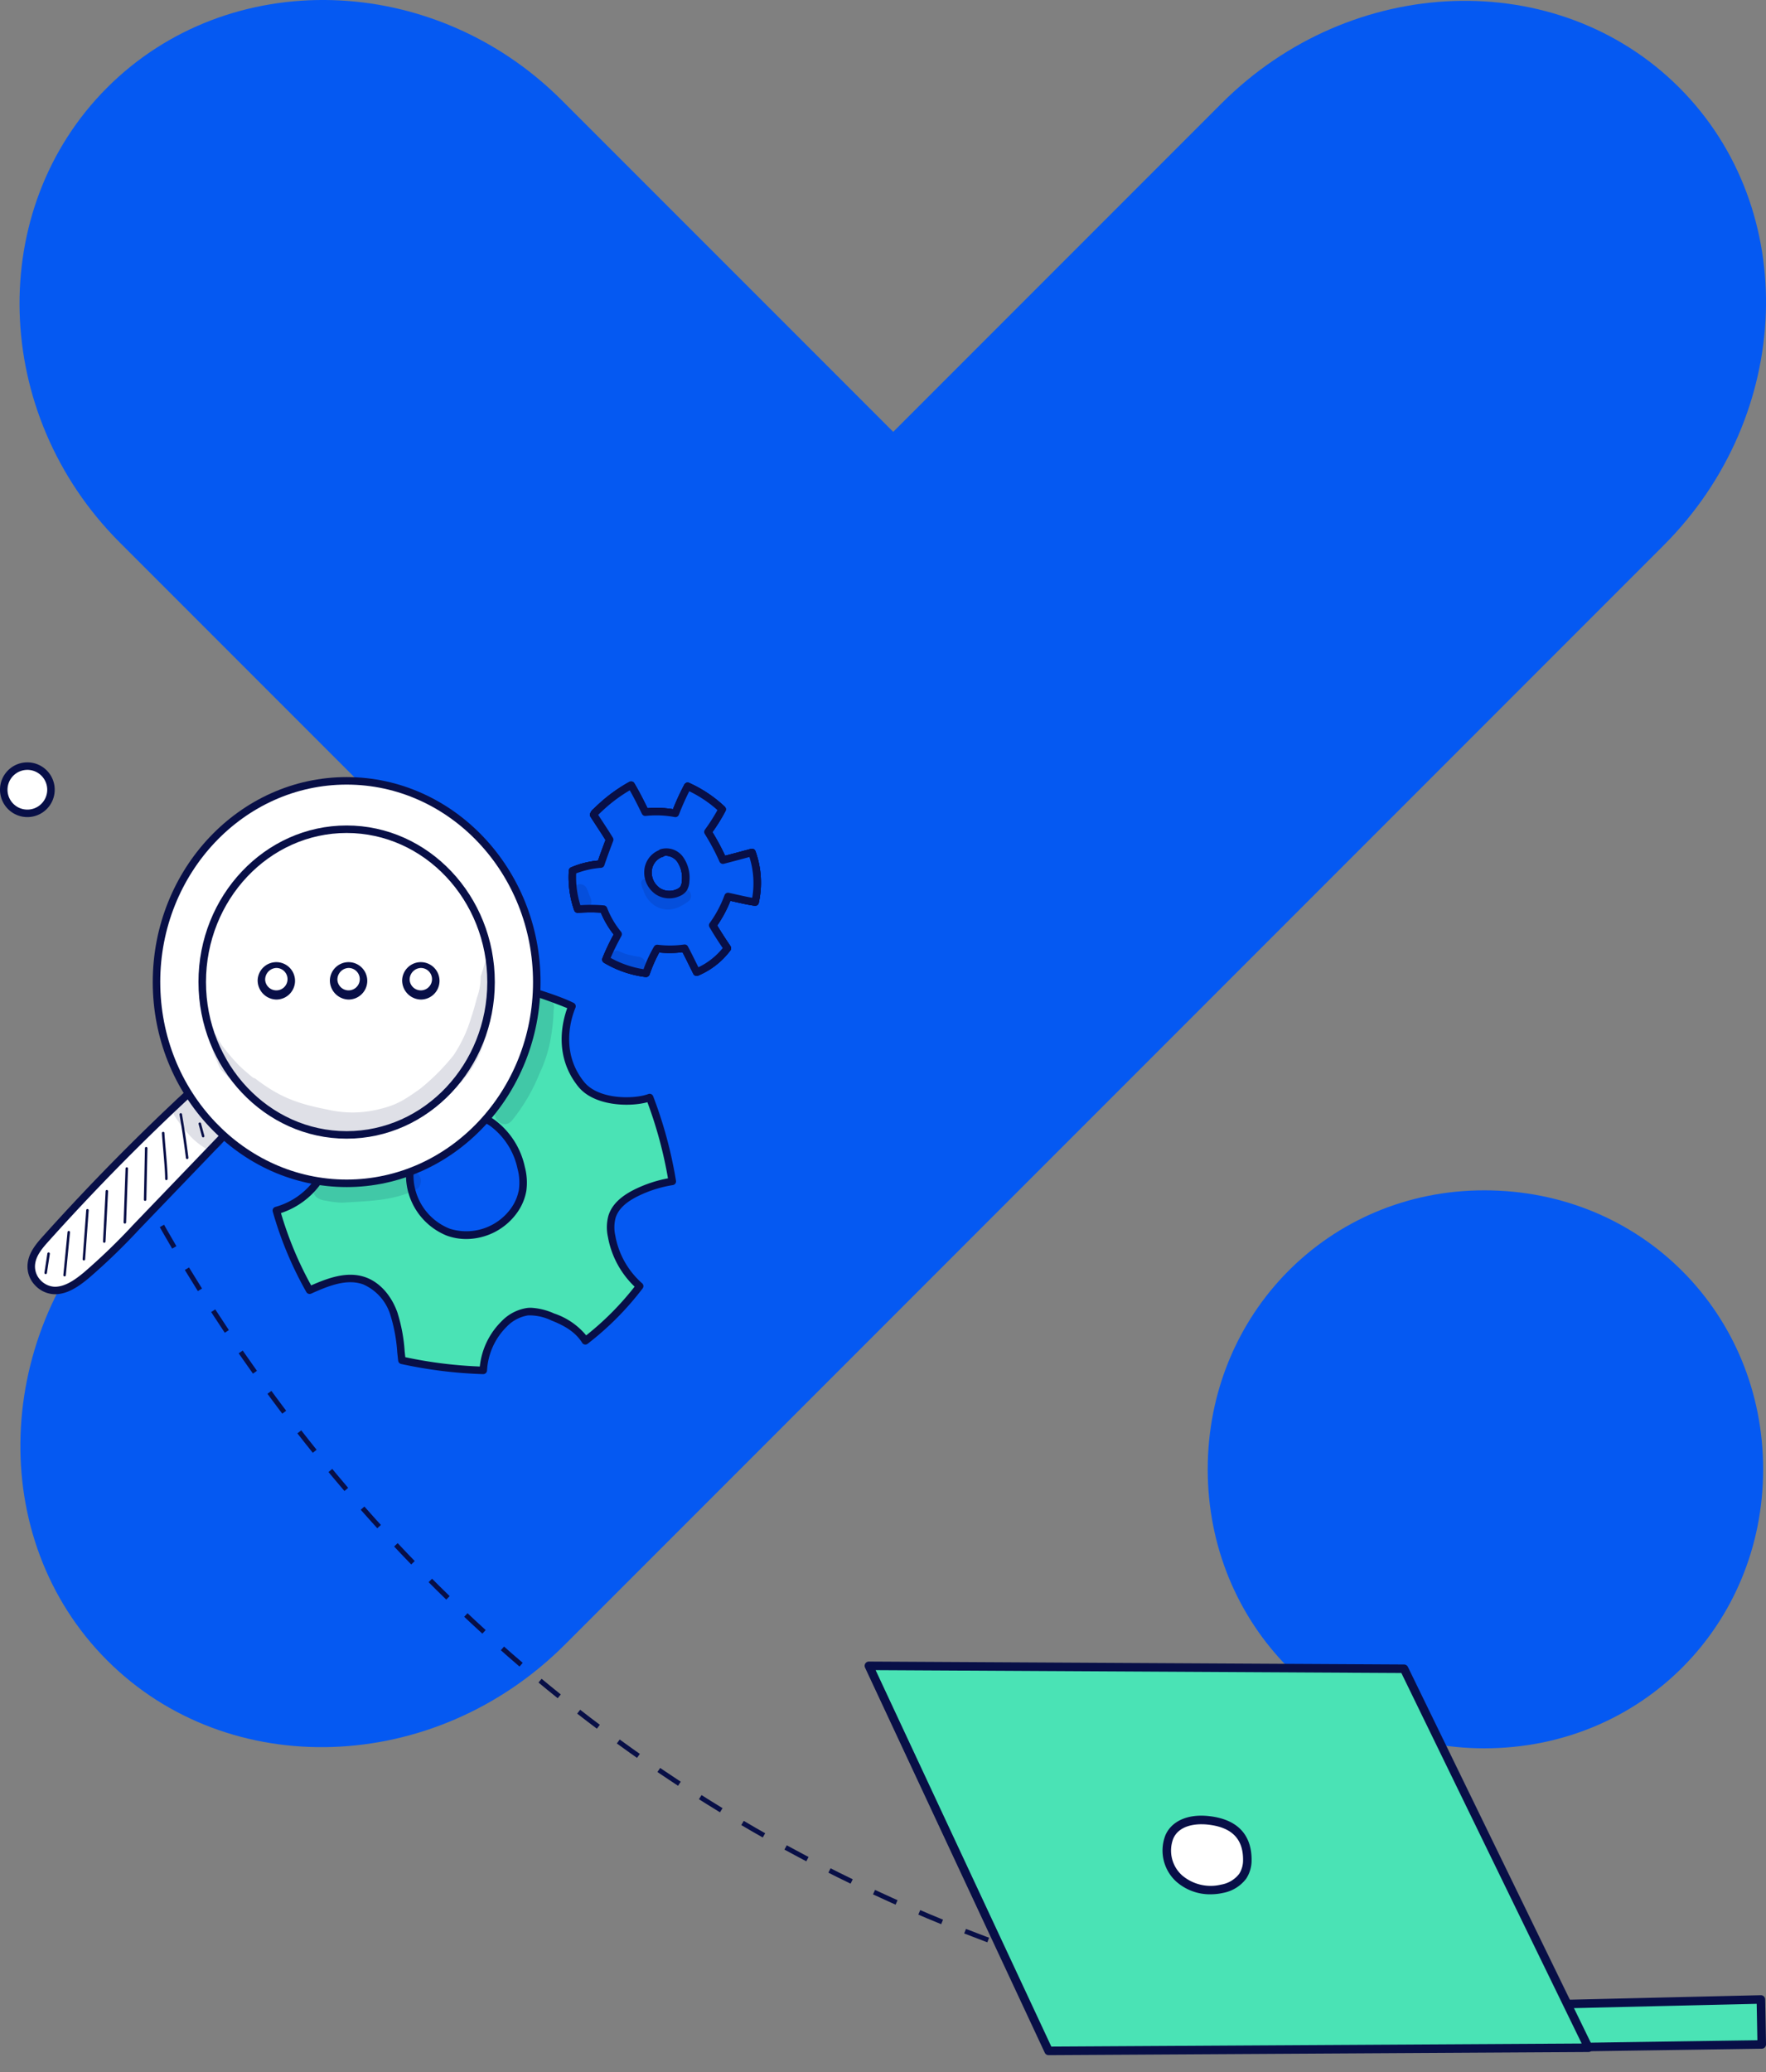 <svg xmlns="http://www.w3.org/2000/svg" xmlns:xlink="http://www.w3.org/1999/xlink" width="361.518" height="424" viewBox="0 0 361.518 424">
    <rect x="0" y="0" width="361.518" height="424" fill="#808080" stroke="none"/>
    <defs>
        <clipPath id="clip-path">
            <rect id="Rectangle_2068" data-name="Rectangle 2068" width="357.518" height="357.756" fill="none"/>
        </clipPath>
        <clipPath id="clip-path-2">
            <rect id="Rectangle_2086" data-name="Rectangle 2086" width="186" height="182" transform="translate(326 1202)" fill="#fff" stroke="#707070" stroke-width="1"/>
        </clipPath>
        <clipPath id="clip-path-3">
            <rect id="Rectangle_2085" data-name="Rectangle 2085" width="370.4" height="217.165" fill="none"/>
        </clipPath>
        <clipPath id="clip-path-4">
            <rect id="Rectangle_2069" data-name="Rectangle 2069" width="184.518" height="80.541" fill="none"/>
        </clipPath>
        <clipPath id="clip-path-5">
            <rect id="Rectangle_2084" data-name="Rectangle 2084" width="155.799" height="125.187" fill="none"/>
        </clipPath>
        <clipPath id="clip-path-6">
            <rect id="Rectangle_2083" data-name="Rectangle 2083" width="155.799" height="125.186" fill="none"/>
        </clipPath>
        <clipPath id="clip-path-7">
            <rect id="Rectangle_2070" data-name="Rectangle 2070" width="58.518" height="35.833" fill="none"/>
        </clipPath>
        <clipPath id="clip-path-8">
            <rect id="Rectangle_2071" data-name="Rectangle 2071" width="10.674" height="11.074" fill="none"/>
        </clipPath>
        <clipPath id="clip-path-9">
            <rect id="Rectangle_2072" data-name="Rectangle 2072" width="10.213" height="6.258" fill="none"/>
        </clipPath>
        <clipPath id="clip-path-10">
            <rect id="Rectangle_2073" data-name="Rectangle 2073" width="7.335" height="4.374" fill="none"/>
        </clipPath>
        <clipPath id="clip-path-11">
            <rect id="Rectangle_2074" data-name="Rectangle 2074" width="3.886" height="5.363" fill="none"/>
        </clipPath>
        <clipPath id="clip-path-18">
            <rect id="Rectangle_2081" data-name="Rectangle 2081" width="12.117" height="26.22" fill="none"/>
        </clipPath>
        <clipPath id="clip-path-19">
            <rect id="Rectangle_2082" data-name="Rectangle 2082" width="22.049" height="6.425" fill="none"/>
        </clipPath>
    </defs>
    <g id="Group_7607" data-name="Group 7607" transform="translate(-302 -960)">
        <g id="Group_7330" data-name="Group 7330" transform="translate(306 960)">
            <g id="Group_7329" data-name="Group 7329" transform="translate(0 0)" clip-path="url(#clip-path)">
                <path id="Path_20376" data-name="Path 20376" d="M34.71,91.849c0-31.786,24.821-57.09,56.6-57.09,32.27,0,57.1,25.3,57.1,57.09,0,31.758-24.828,57.091-57.1,57.091-31.779,0-56.6-25.332-56.6-57.091" transform="translate(208.522 208.816)" fill="#0559f2"/>
                <path id="Path_20377" data-name="Path 20377" d="M17.785,339.614c24.877,24.877,67.034,23.433,93.677-3.2L336.411,111.456c26.643-26.643,28.086-68.793,3.2-93.677s-67.027-23.433-93.67,3.209L20.987,245.938c-26.643,26.643-28.086,68.793-3.2,93.677" transform="translate(0.147 0.146)" fill="#0559f2"/>
                <path id="Path_20378" data-name="Path 20378" d="M221.728,221.725c-24.884,24.884-66.754,23.735-93.046-2.558L20.492,110.978C-5.793,84.685-6.949,42.815,17.934,17.931S84.688-5.8,110.981,20.5L219.17,128.679c26.285,26.292,27.442,68.162,2.558,93.046" transform="translate(-0.002 0.001)" fill="#0559f2"/>
            </g>
        </g>
        <g id="Mask_Group_3" data-name="Mask Group 3" clip-path="url(#clip-path-2)">
            <g id="Group_7377" data-name="Group 7377" transform="translate(312.799 1163.376)">
                <g id="Group_7376" data-name="Group 7376" clip-path="url(#clip-path-3)">
                    <path id="Path_20430" data-name="Path 20430" d="M.478.147s.387,1.26,1.216,3.587" transform="translate(0.248 0.076)" fill="none" stroke="#080f47" stroke-miterlimit="10" stroke-width="1"/>
                    <path id="Path_20431" data-name="Path 20431" d="M3.077,7.247C21.518,53.318,109.192,230.487,361.1,211.189" transform="translate(1.594 3.754)" fill="none" stroke="#080f47" stroke-miterlimit="10" stroke-width="1" stroke-dasharray="5.071 5.071"/>
                    <path id="Path_20432" data-name="Path 20432" d="M241.464,141.5q1.883-.159,3.78-.331" transform="translate(125.086 73.131)" fill="none" stroke="#080f47" stroke-miterlimit="10" stroke-width="1"/>
                </g>
            </g>
        </g>
        <g id="Group_7332" data-name="Group 7332" transform="translate(479 1300)">
            <g id="Group_7331" data-name="Group 7331" transform="translate(0 0.001)" clip-path="url(#clip-path-4)">
                <path id="Path_20379" data-name="Path 20379" d="M113.472,64.624l41.341-.611-.177-9.2L110.27,55.857Z" transform="translate(28.833 14.332)" fill="#4ae3b5"/>
                <path id="Path_20380" data-name="Path 20380" d="M113.653,65.679a.873.873,0,0,1-.821-.574l-3.2-8.767a.874.874,0,0,1,.8-1.173L154.8,54.121a.874.874,0,0,1,.893.858l.177,9.2a.872.872,0,0,1-.86.891l-41.341.611Zm-1.963-8.8,2.571,7.04,39.842-.589-.143-7.444Z" transform="translate(28.651 14.15)" fill="#080f47"/>
                <path id="Path_20381" data-name="Path 20381" d="M.693.693l109.549.6L148,78.845l-110.518.642Z" transform="translate(0.181 0.181)" fill="#4ae3b5"/>
                <path id="Path_20382" data-name="Path 20382" d="M37.664,80.541a.874.874,0,0,1-.792-.5L.082,1.244A.873.873,0,0,1,.873,0H.878L110.427.6a.871.871,0,0,1,.781.491l37.76,77.553a.874.874,0,0,1-.781,1.255l-110.518.642ZM2.249,1.755,38.219,78.79l108.569-.631L109.874,2.345Z" transform="translate(0 -0.001)" fill="#080f47"/>
                <path id="Path_20383" data-name="Path 20383" d="M57.35,25.755c-3.11-.305-6.508.526-7.774,3.383a7.716,7.716,0,0,0,2.012,8.541,9.926,9.926,0,0,0,8.768,2.1,6.806,6.806,0,0,0,4.226-2.566,6.011,6.011,0,0,0,.945-3.33c.025-3.846-1.728-7.5-8.177-8.128" transform="translate(12.816 6.718)" fill="#fff"/>
                <path id="Path_20384" data-name="Path 20384" d="M58.2,41.092a10.446,10.446,0,0,1-7.026-2.585,8.6,8.6,0,0,1-2.223-9.543c1.264-2.848,4.5-4.3,8.659-3.9,7.455.73,8.991,5.3,8.965,9a6.839,6.839,0,0,1-1.095,3.815,7.679,7.679,0,0,1-4.757,2.928,11.447,11.447,0,0,1-2.523.28M56.353,26.754c-1.776,0-4.686.41-5.8,2.919a6.81,6.81,0,0,0,1.8,7.542,9.025,9.025,0,0,0,7.988,1.892,5.939,5.939,0,0,0,3.695-2.2,5.178,5.178,0,0,0,.795-2.846c.029-4.39-2.388-6.761-7.388-7.252-.257-.025-.637-.052-1.091-.052" transform="translate(12.636 6.536)" fill="#080f47"/>
            </g>
        </g>
        <g id="Group_7375" data-name="Group 7375" transform="translate(302 1116)">
            <g id="Group_7374" data-name="Group 7374" clip-path="url(#clip-path-5)">
                <g id="Group_7373" data-name="Group 7373" transform="translate(0 0.001)">
                    <g id="Group_7372" data-name="Group 7372" clip-path="url(#clip-path-6)">
                        <path id="Path_20385" data-name="Path 20385" d="M.5,5.335a4.834,4.834,0,1,1,4.834,4.834A4.833,4.833,0,0,1,.5,5.335" transform="translate(0.268 0.267)" fill="#fff"/>
                        <path id="Path_20386" data-name="Path 20386" d="M0,5.6a5.6,5.6,0,1,1,5.6,5.6A5.609,5.609,0,0,1,0,5.6m1.538,0A4.064,4.064,0,1,0,5.6,1.538,4.068,4.068,0,0,0,1.538,5.6" transform="translate(0 -0.001)" fill="#080f47"/>
                        <path id="Path_20387" data-name="Path 20387" d="M36.842,76.315a73.489,73.489,0,0,0,6.808,16.3c3.564-1.6,7.545-3.232,11.218-1.918,2.868,1.027,4.956,3.736,6.025,6.693s1.256,6.174,1.651,9.567a91.286,91.286,0,0,0,16.662,2.064,14.473,14.473,0,0,1,4.256-9.477,8.4,8.4,0,0,1,4.847-2.537,11.02,11.02,0,0,1,5.1,1.079c2.463.986,5.058,2.282,6.693,4.889a60.123,60.123,0,0,0,11.115-11.19,17.625,17.625,0,0,1-5.746-10.226,8.55,8.55,0,0,1,.08-3.958c.7-2.288,2.771-3.809,4.847-4.853a25.87,25.87,0,0,1,7.5-2.4A86.935,86.935,0,0,0,113.264,53.2c-3.068,1.141-10.766,1.313-14.021-2.73-4.608-5.719-3.379-12.334-1.875-15.953-3.625-1.812-10.426-3.66-17.132-5.764.445,1.671-2.744,7.318-7.046,9.615-9.811,5.237-16.371-.929-18.479-3.611A120.1,120.1,0,0,0,42.37,50a15.149,15.149,0,0,1,5.468,14.821,15.5,15.5,0,0,1-11,11.5M64.154,68.75A13.477,13.477,0,0,1,70.79,57.54a10.081,10.081,0,0,1,10.3.861,15.376,15.376,0,0,1,5.876,9.176,11.878,11.878,0,0,1,.293,4.589,10.064,10.064,0,0,1-1.783,4.187,11.957,11.957,0,0,1-13.386,4.413,12.5,12.5,0,0,1-7.94-12.016" transform="translate(19.726 15.393)" fill="#4ae3b5"/>
                        <path id="Path_20388" data-name="Path 20388" d="M79.454,110.06a91.535,91.535,0,0,1-16.8-2.08.765.765,0,0,1-.6-.663c-.069-.587-.132-1.17-.193-1.746a32.728,32.728,0,0,0-1.416-7.648,10.038,10.038,0,0,0-5.563-6.231c-3.309-1.182-6.922.221-10.642,1.895a.772.772,0,0,1-.983-.318,74.579,74.579,0,0,1-6.88-16.475.767.767,0,0,1,.539-.953A14.738,14.738,0,0,0,47.353,64.928a14.388,14.388,0,0,0-5.176-14.049A.767.767,0,0,1,42,49.833a119.787,119.787,0,0,1,12.42-15.34.751.751,0,0,1,.594-.238.769.769,0,0,1,.57.292c1.655,2.11,7.814,8.585,17.51,3.409,4.244-2.265,6.954-7.66,6.665-8.738a.769.769,0,0,1,.973-.932c1.572.493,3.149.972,4.688,1.439,5,1.52,9.725,2.954,12.558,4.371a.769.769,0,0,1,.367.983c-.837,2.01-3.178,9.041,1.764,15.176,2.959,3.676,10.241,3.573,13.154,2.49a.771.771,0,0,1,.987.448,88.188,88.188,0,0,1,4.674,17.3.769.769,0,0,1-.636.881,25.112,25.112,0,0,0-7.275,2.328c-2.475,1.245-3.932,2.681-4.456,4.391a7.668,7.668,0,0,0-.06,3.6,16.957,16.957,0,0,0,5.491,9.776.768.768,0,0,1,.117,1.039,60.753,60.753,0,0,1-11.255,11.334.768.768,0,0,1-1.13-.193c-1.509-2.406-3.934-3.624-6.327-4.582a10.365,10.365,0,0,0-4.74-1.029,7.745,7.745,0,0,0-4.388,2.323,13.655,13.655,0,0,0-4.024,8.967.771.771,0,0,1-.768.728l-.021,0M93.967,97.645a14.42,14.42,0,0,1,6.572,4.483,59.179,59.179,0,0,0,9.914-9.971,18.57,18.57,0,0,1-5.466-10.194,9.1,9.1,0,0,1,.1-4.316c.654-2.133,2.366-3.871,5.236-5.316a26.467,26.467,0,0,1,6.959-2.338A86.576,86.576,0,0,0,113.07,54.42c-3.682,1.007-10.929.809-14.158-3.2C93.907,45,95.628,38.007,96.661,35.17A108.082,108.082,0,0,0,84.975,31.2c-1.231-.375-2.489-.755-3.746-1.147-.52,2.639-3.582,7.221-7.408,9.263-9.917,5.293-16.658-.665-18.872-3.135A117.905,117.905,0,0,0,43.677,50.107a16.037,16.037,0,0,1,5.181,15.135,16.307,16.307,0,0,1-10.8,11.86,73.106,73.106,0,0,0,6.182,14.8c3.668-1.617,7.517-2.956,11.152-1.655,2.85,1.021,5.216,3.63,6.49,7.157a33.8,33.8,0,0,1,1.5,8.007c.043.392.084.786.129,1.182a90.025,90.025,0,0,0,15.253,1.91,15.2,15.2,0,0,1,4.428-9.234A9.083,9.083,0,0,1,88.5,96.515a6.667,6.667,0,0,1,.7-.035,13.082,13.082,0,0,1,4.769,1.165M72.107,81.759h0a13.334,13.334,0,0,1-8.452-12.773,14.192,14.192,0,0,1,7.04-11.855,10.809,10.809,0,0,1,11.1.9,16.2,16.2,0,0,1,6.188,9.632,12.483,12.483,0,0,1,.306,4.887,10.894,10.894,0,0,1-1.915,4.513,12.857,12.857,0,0,1-10.384,5.348,11.689,11.689,0,0,1-3.885-.656m.25-.726h0Zm-.934-22.548a12.625,12.625,0,0,0-6.232,10.564,11.744,11.744,0,0,0,7.427,11.259,11.261,11.261,0,0,0,12.5-4.13,9.35,9.35,0,0,0,1.652-3.866,11.018,11.018,0,0,0-.283-4.288A14.648,14.648,0,0,0,80.925,59.3a9.921,9.921,0,0,0-5.583-1.772,8.252,8.252,0,0,0-3.918.955" transform="translate(19.458 15.125)" fill="#080f47"/>
                        <path id="Path_20389" data-name="Path 20389" d="M44.375,52.532,25.651,72.02a125.984,125.984,0,0,1-10.192,9.845c-1.938,1.606-4.093,3.123-6.45,3.125A5.014,5.014,0,0,1,4.164,80.07c.014-2.2,1.449-3.966,2.793-5.465Q21.863,57.972,38.068,43.114c1.978,3.065,3.955,6.129,6.308,9.418" transform="translate(2.229 23.083)" fill="#fff"/>
                        <path id="Path_20390" data-name="Path 20390" d="M5.322,84.3a5.554,5.554,0,0,1-1.658-3.971c.015-2.451,1.551-4.368,2.988-5.973,9.919-11.066,20.4-21.679,31.164-31.544a.771.771,0,0,1,1.168.154c1.938,3,3.943,6.111,6.283,9.383a.767.767,0,0,1-.071.981L26.474,72.82a127.488,127.488,0,0,1-10.258,9.9c-2.068,1.714-4.339,3.3-6.94,3.3h0A5.653,5.653,0,0,1,5.322,84.3M38.185,44.565C27.7,54.222,17.477,64.587,7.8,75.386c-1.307,1.457-2.584,3.042-2.6,4.956a4.037,4.037,0,0,0,1.211,2.876,4.168,4.168,0,0,0,2.86,1.27h0c2.114,0,4.113-1.417,5.961-2.948a125.724,125.724,0,0,0,10.129-9.785L43.648,52.726c-2.008-2.833-3.769-5.537-5.463-8.161" transform="translate(1.962 22.816)" fill="#080f47"/>
                        <path id="Path_20391" data-name="Path 20391" d="M20.865,43.641c0,22.743,17.427,41.178,38.924,41.178S98.714,66.384,98.714,43.641,81.287,2.463,59.789,2.463,20.865,20.9,20.865,43.641m9.361,0c0-17.273,13.235-31.275,29.563-31.275s29.563,14,29.563,31.275S76.117,74.916,59.789,74.916s-29.563-14-29.563-31.275m0,0c0-17.273,13.235-31.275,29.563-31.275s29.563,14,29.563,31.275S76.117,74.916,59.789,74.916s-29.563-14-29.563-31.275" transform="translate(11.172 1.318)" fill="#fff"/>
                        <path id="Path_20392" data-name="Path 20392" d="M20.365,43.909c0-23.13,17.806-41.946,39.692-41.946S99.749,20.78,99.749,43.909s-17.8,41.948-39.692,41.948S20.365,67.039,20.365,43.909m1.537,0c0,22.282,17.117,40.409,38.155,40.409S98.212,66.191,98.212,43.909,81.1,3.5,60.057,3.5,21.9,21.627,21.9,43.909m7.823,0c0-17.668,13.607-32.044,30.332-32.044S90.389,26.241,90.389,43.909,76.782,75.953,60.057,75.953,29.725,61.579,29.725,43.909M60.057,13.4c-15.878,0-28.794,13.685-28.794,30.506S44.179,74.415,60.057,74.415,88.851,60.731,88.851,43.909,75.933,13.4,60.057,13.4" transform="translate(10.904 1.05)" fill="#080f47"/>
                        <path id="Path_20393" data-name="Path 20393" d="M60.226,30.132a3.059,3.059,0,1,0-3.054,3.231,3.146,3.146,0,0,0,3.054-3.231" transform="translate(28.976 14.403)" fill="#fff"/>
                        <path id="Path_20394" data-name="Path 20394" d="M53.616,30.4a3.827,3.827,0,1,1,3.823,4,3.918,3.918,0,0,1-3.823-4m1.538,0a2.292,2.292,0,1,0,2.285-2.463A2.381,2.381,0,0,0,55.154,30.4" transform="translate(28.707 14.134)" fill="#080f47"/>
                        <path id="Path_20395" data-name="Path 20395" d="M50.594,30.132a3.059,3.059,0,1,0-3.054,3.231,3.146,3.146,0,0,0,3.054-3.231" transform="translate(23.819 14.403)" fill="#fff"/>
                        <path id="Path_20396" data-name="Path 20396" d="M43.984,30.4a3.827,3.827,0,1,1,3.823,4,3.918,3.918,0,0,1-3.823-4m1.538,0a2.292,2.292,0,1,0,2.285-2.463A2.381,2.381,0,0,0,45.522,30.4" transform="translate(23.55 14.134)" fill="#080f47"/>
                        <path id="Path_20397" data-name="Path 20397" d="M40.962,30.132a3.059,3.059,0,1,0-3.054,3.231,3.146,3.146,0,0,0,3.054-3.231" transform="translate(18.662 14.403)" fill="#fff"/>
                        <path id="Path_20398" data-name="Path 20398" d="M34.352,30.4a3.827,3.827,0,1,1,3.823,4,3.918,3.918,0,0,1-3.823-4m1.538,0a2.292,2.292,0,1,0,2.285-2.463A2.381,2.381,0,0,0,35.89,30.4" transform="translate(18.393 14.134)" fill="#080f47"/>
                        <path id="Path_20399" data-name="Path 20399" d="M27.412,51.041a.265.265,0,0,0,.068-.009.256.256,0,0,0,.18-.315l-.685-2.535a.256.256,0,0,0-.494.135l.685,2.535a.257.257,0,0,0,.247.189" transform="translate(14.173 25.696)" fill="#080f47"/>
                        <path id="Path_20400" data-name="Path 20400" d="M25.5,56.145l.032,0a.258.258,0,0,0,.223-.286c-.365-2.96-.808-5.953-1.313-8.893a.254.254,0,0,0-.295-.209.257.257,0,0,0-.21.3c.5,2.933.944,5.916,1.31,8.869a.255.255,0,0,0,.253.224" transform="translate(12.813 25.031)" fill="#080f47"/>
                        <path id="Path_20401" data-name="Path 20401" d="M22.5,59.123a.257.257,0,0,0,.256-.256c0-1.48-.215-3.966-.405-6.159-.117-1.339-.216-2.5-.25-3.223a.242.242,0,0,0-.269-.244.258.258,0,0,0-.244.269c.035.739.137,1.9.252,3.241.19,2.183.4,4.658.4,6.116a.257.257,0,0,0,.256.256" transform="translate(11.559 26.362)" fill="#080f47"/>
                        <path id="Path_20402" data-name="Path 20402" d="M19.436,62.288a.256.256,0,0,0,.256-.25l.224-10.518a.257.257,0,0,0-.25-.263.247.247,0,0,0-.263.252L19.18,62.026a.256.256,0,0,0,.25.263Z" transform="translate(10.269 27.444)" fill="#080f47"/>
                        <path id="Path_20403" data-name="Path 20403" d="M16.738,65.49a.257.257,0,0,0,.256-.247l.39-11.014a.257.257,0,0,0-.247-.266.263.263,0,0,0-.266.247l-.39,11.014a.257.257,0,0,0,.247.266Z" transform="translate(8.825 28.893)" fill="#080f47"/>
                        <path id="Path_20404" data-name="Path 20404" d="M13.993,67.791a.257.257,0,0,0,.256-.243l.525-10.289a.256.256,0,0,0-.243-.269.253.253,0,0,0-.269.243l-.527,10.289a.256.256,0,0,0,.243.269h.014" transform="translate(7.354 30.513)" fill="#080f47"/>
                        <path id="Path_20405" data-name="Path 20405" d="M11.274,70.057a.255.255,0,0,0,.255-.238L12.259,59.8a.256.256,0,0,0-.236-.275.259.259,0,0,0-.275.238l-.731,10.016a.259.259,0,0,0,.238.275h.018" transform="translate(5.899 31.872)" fill="#080f47"/>
                        <path id="Path_20406" data-name="Path 20406" d="M8.7,71.748a.256.256,0,0,0,.255-.232l.854-8.784a.255.255,0,0,0-.23-.279.259.259,0,0,0-.279.229l-.854,8.786a.255.255,0,0,0,.23.279l.025,0" transform="translate(4.521 33.437)" fill="#080f47"/>
                        <path id="Path_20407" data-name="Path 20407" d="M6.179,69.749a.257.257,0,0,0,.253-.218l.6-3.925a.256.256,0,1,0-.507-.077l-.6,3.925a.255.255,0,0,0,.215.292l.038,0" transform="translate(3.171 34.969)" fill="#080f47"/>
                        <g id="Group_7335" data-name="Group 7335" transform="translate(42.124 40.471)" opacity="0.129">
                            <g id="Group_7334" data-name="Group 7334">
                                <g id="Group_7333" data-name="Group 7333" clip-path="url(#clip-path-7)">
                                    <path id="Path_20408" data-name="Path 20408" d="M28.736,40.808c.978.874,1.429,2.282,2.26,3.317a41.762,41.762,0,0,0,3.278,3.811c.977.923,1.915,1.735,2.868,2.5a1.444,1.444,0,0,1,.5.209c4.867,3.725,8.523,5.085,14.679,6.284a22.457,22.457,0,0,0,10.886-.144c3.223-.794,4.778-1.727,8.144-4.126a44.071,44.071,0,0,0,6.779-6.8l0,0A28.1,28.1,0,0,0,81.737,38.2c.482-1.377.848-2.793,1.23-4.206a12.355,12.355,0,0,0,.735-4.267q.532-1.575.975-3.186a1.822,1.822,0,0,1,.92-.181,52.864,52.864,0,0,1-.063,12.759c-.874,3.664-1.953,7.636-5.27,11.579a35.377,35.377,0,0,1-5.66,5.2,31.541,31.541,0,0,1-8.7,5,30.827,30.827,0,0,1-5.306.973l-.029.008a19.1,19.1,0,0,1-5.87.149,24.207,24.207,0,0,1-4.485-1.029,37.4,37.4,0,0,1-8.936-3.358,23.261,23.261,0,0,1-2.065-1.456A44.65,44.65,0,0,1,30.4,48.57c-.474-1.036-.932-2.077-1.36-3.131-.537-1.574-1.076-3.148-1.6-4.726a1.408,1.408,0,0,1,1.3.1" transform="translate(-27.435 -26.359)" fill="#080f47"/>
                                </g>
                            </g>
                        </g>
                        <g id="Group_7338" data-name="Group 7338" transform="translate(35.293 68.255)" opacity="0.129">
                            <g id="Group_7337" data-name="Group 7337">
                                <g id="Group_7336" data-name="Group 7336" clip-path="url(#clip-path-8)">
                                    <path id="Path_20409" data-name="Path 20409" d="M24.769,44.557c1.482-.45,2.474.642,3.2,1.836l.1.126c1.293,1.6,1.66,1.46,3.792,3.5l.026.023a3.5,3.5,0,0,1,1.19,1.02c1.795,2.335-.943,5.594-3.383,4.075a14.1,14.1,0,0,1-4.322-4.02,18.025,18.025,0,0,1-2.057-2.788,2.637,2.637,0,0,1,1.451-3.774" transform="translate(-22.986 -44.454)" fill="#080f47"/>
                                </g>
                            </g>
                        </g>
                        <path id="Path_20410" data-name="Path 20410" d="M76.618,20.655l.169,7.154,5.429.47,2.877,5.041-1.938,5.2,8,2.991,2.071-5.068,5.369-.115,3.04,4.8,5.855-4.611-2.555-4.54,3.183-5.968s5.339.823,5.454.577a16.435,16.435,0,0,0-.64-9.778q-2.107.836-4.27,1.5a1.865,1.865,0,0,1-1.093.1,2.076,2.076,0,0,1-.973-.946,54.21,54.21,0,0,1-2.959-5.191,23.444,23.444,0,0,0,2.739-4.118.5.5,0,0,0,.064-.476.434.434,0,0,0-.143-.126q-3.068-1.992-6.136-3.986a.514.514,0,0,0-.385-.123c-.134.035-.221.17-.295.3-.927,1.583-1.75,3.24-2.6,4.981q-2.579.064-5.161.1a.656.656,0,0,1-.4-.081.75.75,0,0,1-.193-.25l-2.989-5.27L80.42,9l3.137,4.787L82.066,19.1Zm14.611.542c0-.083,0-.163.009-.246.018-.161.038-.324.061-.485.021-.127.025-.123.011.015l-.009.107.06-.479c.015-.1.034-.2.055-.306a3.869,3.869,0,0,1,.152-.508,5,5,0,0,1,.766-1.41,2.86,2.86,0,0,1,1.27-.911,1.078,1.078,0,0,1,.866.075,2.431,2.431,0,0,1,2.113.157,4.911,4.911,0,0,1,1.651,1.732,10.763,10.763,0,0,1,.938,1.922,3.841,3.841,0,0,1,.286,1.492,4.016,4.016,0,0,1-.481,1.6,3.626,3.626,0,0,1-2.03,1.787c-.187.055-.708.052-.23.049a4.992,4.992,0,0,0-.516.08,2.655,2.655,0,0,1-.8-.046,4.731,4.731,0,0,1-.921-.25,5.686,5.686,0,0,1-1.941-1.284,4.946,4.946,0,0,1-.739-.932,3.764,3.764,0,0,1-.264-.57,2.294,2.294,0,0,1-.24-.975,2.715,2.715,0,0,1-.068-.613" transform="translate(41.023 1.721)" fill="#fff"/>
                        <g id="Group_7341" data-name="Group 7341" transform="translate(131.245 23.864)" opacity="0.129">
                            <g id="Group_7340" data-name="Group 7340">
                                <g id="Group_7339" data-name="Group 7339" clip-path="url(#clip-path-9)">
                                    <path id="Path_20411" data-name="Path 20411" d="M85.481,16.26A.77.77,0,0,1,87,16.15c.253.838.154.692.99,1.558.808.7.514.49,1.77.987a2.873,2.873,0,0,0,1.689.3,2.652,2.652,0,0,0,.4-.112,5.217,5.217,0,0,0,1.253-.642c.381-.21.72-.583,1.161-.613,1.334-.264,1.988,1.827.808,2.54-2.094,1.549-4.2,2.249-6.595.969A5.956,5.956,0,0,1,85.9,17.74a3.353,3.353,0,0,1-.416-1.48" transform="translate(-85.478 -15.542)" fill="#080f47"/>
                                </g>
                            </g>
                        </g>
                        <g id="Group_7344" data-name="Group 7344" transform="translate(124.816 38.53)" opacity="0.129">
                            <g id="Group_7343" data-name="Group 7343">
                                <g id="Group_7342" data-name="Group 7342" clip-path="url(#clip-path-10)">
                                    <path id="Path_20412" data-name="Path 20412" d="M83.367,25.283a9.96,9.96,0,0,0,2.544.8c.7.238,1.555.117,2.154.608,1.254.963.216,3.189-1.248,2.716-1.755-.393-3.773-.473-5.139-1.872a1.422,1.422,0,0,1,1.689-2.249" transform="translate(-81.291 -25.094)" fill="#080f47"/>
                                </g>
                            </g>
                        </g>
                        <g id="Group_7347" data-name="Group 7347" transform="translate(117.169 24.919)" opacity="0.129">
                            <g id="Group_7346" data-name="Group 7346">
                                <g id="Group_7345" data-name="Group 7345" clip-path="url(#clip-path-11)">
                                    <path id="Path_20413" data-name="Path 20413" d="M76.316,17.956l-.006-.048.006.045a1.809,1.809,0,0,1,.207-.9,1.531,1.531,0,0,1,2.81.24l.094.209c.117.247.193.511.286.769.08.195.19.465.256.616a1.92,1.92,0,0,1,.227.915,1.661,1.661,0,0,1-3.28.482,7.925,7.925,0,0,1-.565-2.016,1.882,1.882,0,0,1-.035-.309" transform="translate(-76.311 -16.23)" fill="#080f47"/>
                                </g>
                            </g>
                        </g>
                        <path id="Path_20414" data-name="Path 20414" d="M91.571,42.567a21.95,21.95,0,0,1-8.506-2.913.769.769,0,0,1-.332-.946,43.824,43.824,0,0,1,2.3-4.85,19.159,19.159,0,0,1-2.619-4.465,34.441,34.441,0,0,0-4.121,0l-.591.026a.742.742,0,0,1-.755-.511,20.41,20.41,0,0,1-1.1-8.121.767.767,0,0,1,.459-.662,18.385,18.385,0,0,1,5.523-1.394c.482-1.4,1.01-2.816,1.534-4.2-.617-1-1.215-1.91-1.792-2.793-.435-.665-.858-1.311-1.273-1.965a.77.77,0,0,1-.1-.591,2.023,2.023,0,0,1,.668-.986c.476-.453.953-.906,1.442-1.343a32.325,32.325,0,0,1,5.924-4.213.77.77,0,0,1,1.033.279c1.05,1.769,1.895,3.459,2.7,5.1a21.81,21.81,0,0,1,5.216.195A50.7,50.7,0,0,1,99.5,3.179a.768.768,0,0,1,1-.338A26.525,26.525,0,0,1,107.771,7.7a.769.769,0,0,1,.15.9,36.571,36.571,0,0,1-2.67,4.311,49.181,49.181,0,0,1,2.6,4.83c1.824-.474,3.559-.941,5.294-1.408a.77.77,0,0,1,.932.508,19.107,19.107,0,0,1,.66,10.57.77.77,0,0,1-.858.571c-1.41-.21-2.712-.5-3.971-.788-.329-.075-.656-.147-.981-.22a25,25,0,0,1-2.692,5.042c.949,1.6,1.839,2.927,2.713,4.227a.769.769,0,0,1-.023.887,15.864,15.864,0,0,1-6.6,5.145.767.767,0,0,1-.983-.364c-.3-.6-.585-1.172-.861-1.732-.462-.934-.9-1.823-1.354-2.692a21.93,21.93,0,0,1-4.767.06,30.082,30.082,0,0,0-1.982,4.52.768.768,0,0,1-.719.5.836.836,0,0,1-.088,0m2.5-6.605a20.46,20.46,0,0,0,5.4-.054.768.768,0,0,1,.763.4c.551,1.035,1.069,2.082,1.617,3.191.172.349.347.7.528,1.066a14.344,14.344,0,0,0,4.975-3.926c-.86-1.285-1.75-2.635-2.708-4.282a.767.767,0,0,1,.051-.851,23.588,23.588,0,0,0,3.034-5.7.768.768,0,0,1,.874-.474c.545.114,1.089.236,1.637.361,1.015.229,2.061.464,3.154.653a17.637,17.637,0,0,0-.576-8.336c-1.7.458-3.416.915-5.227,1.383a.77.77,0,0,1-.9-.448,46.269,46.269,0,0,0-3.023-5.681.77.77,0,0,1,.035-.837,39.492,39.492,0,0,0,2.573-4.021,24.912,24.912,0,0,0-5.764-3.855,48.882,48.882,0,0,0-2.128,4.8.769.769,0,0,1-.861.482A20.212,20.212,0,0,0,91.594,9.6a.77.77,0,0,1-.774-.425c-.762-1.557-1.546-3.16-2.494-4.815A30.89,30.89,0,0,0,83.34,8c-.478.427-.944.871-1.41,1.313-.018.018-.04.04-.063.06.324.505.654,1.01.992,1.525.645.986,1.314,2.007,2.014,3.154a.8.8,0,0,1,.055.689c-.613,1.624-1.247,3.3-1.8,4.956a.769.769,0,0,1-.66.522,17.826,17.826,0,0,0-5.107,1.138,18.84,18.84,0,0,0,.858,6.506h.012a32.485,32.485,0,0,1,4.812.041.771.771,0,0,1,.646.507,17.711,17.711,0,0,0,2.864,4.9.777.777,0,0,1,.071.84c-.751,1.4-1.523,2.848-2.209,4.5a20.451,20.451,0,0,0,6.737,2.314A26.725,26.725,0,0,1,93.3,36.321a.772.772,0,0,1,.657-.369.782.782,0,0,1,.118.009" transform="translate(40.59 1.362)" fill="#080f47"/>
                        <path id="Path_20415" data-name="Path 20415" d="M88.231,20.867A5.413,5.413,0,0,1,85.9,16.145a4.867,4.867,0,0,1,3.009-4.3.765.765,0,0,1,.3-.193,4.215,4.215,0,0,1,4.706,1.675,7.378,7.378,0,0,1,1.224,4.916A3.836,3.836,0,0,1,94.6,20.1a3.175,3.175,0,0,1-1.354,1.1,5.21,5.21,0,0,1-2.222.5,5.032,5.032,0,0,1-2.793-.832m1.8-7.852a1.451,1.451,0,0,1-.474.232l-.126.041a3.342,3.342,0,0,0-2,2.939,3.9,3.9,0,0,0,1.652,3.361,3.6,3.6,0,0,0,3.507.224,1.7,1.7,0,0,0,.725-.556,2.474,2.474,0,0,0,.283-1.125,5.862,5.862,0,0,0-.927-3.894,2.956,2.956,0,0,0-2.283-1.253,1.953,1.953,0,0,0-.355.031m-.749.106h0" transform="translate(45.986 6.127)" fill="#080f47"/>
                        <path id="Path_20416" data-name="Path 20416" d="M76.618,20.655l.169,7.154,5.429.47,2.877,5.041-1.938,5.2,8,2.991,2.071-5.068,5.369-.115,3.04,4.8,5.855-4.611-2.555-4.54,3.183-5.968s5.339.823,5.454.577a16.435,16.435,0,0,0-.64-9.778q-2.107.836-4.27,1.5a1.865,1.865,0,0,1-1.093.1,2.076,2.076,0,0,1-.973-.946,54.21,54.21,0,0,1-2.959-5.191,23.444,23.444,0,0,0,2.739-4.118.5.5,0,0,0,.064-.476.434.434,0,0,0-.143-.126q-3.068-1.992-6.136-3.986a.514.514,0,0,0-.385-.123c-.134.035-.221.17-.295.3-.927,1.583-1.75,3.24-2.6,4.981q-2.579.064-5.161.1a.656.656,0,0,1-.4-.081.75.75,0,0,1-.193-.25l-2.989-5.27L80.42,9l3.137,4.787L82.066,19.1Zm14.611.542c0-.083,0-.163.009-.246.018-.161.038-.324.061-.485.021-.127.025-.123.011.015l-.009.107.06-.479c.015-.1.034-.2.055-.306a3.869,3.869,0,0,1,.152-.508,5,5,0,0,1,.766-1.41,2.86,2.86,0,0,1,1.27-.911,1.078,1.078,0,0,1,.866.075,2.431,2.431,0,0,1,2.113.157,4.911,4.911,0,0,1,1.651,1.732,10.763,10.763,0,0,1,.938,1.922,3.841,3.841,0,0,1,.286,1.492,4.016,4.016,0,0,1-.481,1.6,3.626,3.626,0,0,1-2.03,1.787c-.187.055-.708.052-.23.049a4.992,4.992,0,0,0-.516.08,2.655,2.655,0,0,1-.8-.046,4.731,4.731,0,0,1-.921-.25,5.686,5.686,0,0,1-1.941-1.284,4.946,4.946,0,0,1-.739-.932,3.764,3.764,0,0,1-.264-.57,2.294,2.294,0,0,1-.24-.975,2.715,2.715,0,0,1-.068-.613" transform="translate(41.023 1.721)" fill="#fff"/>
                        <g id="Group_7350" data-name="Group 7350" transform="translate(131.245 23.864)" opacity="0.129">
                            <g id="Group_7349" data-name="Group 7349">
                                <g id="Group_7348" data-name="Group 7348" clip-path="url(#clip-path-9)">
                                    <path id="Path_20417" data-name="Path 20417" d="M85.481,16.26A.77.77,0,0,1,87,16.15c.253.838.154.692.99,1.558.808.7.514.49,1.77.987a2.873,2.873,0,0,0,1.689.3,2.652,2.652,0,0,0,.4-.112,5.217,5.217,0,0,0,1.253-.642c.381-.21.72-.583,1.161-.613,1.334-.264,1.988,1.827.808,2.54-2.094,1.549-4.2,2.249-6.595.969A5.956,5.956,0,0,1,85.9,17.74a3.353,3.353,0,0,1-.416-1.48" transform="translate(-85.478 -15.542)" fill="#080f47"/>
                                </g>
                            </g>
                        </g>
                        <g id="Group_7353" data-name="Group 7353" transform="translate(124.816 38.53)" opacity="0.129">
                            <g id="Group_7352" data-name="Group 7352">
                                <g id="Group_7351" data-name="Group 7351" clip-path="url(#clip-path-10)">
                                    <path id="Path_20418" data-name="Path 20418" d="M83.367,25.283a9.96,9.96,0,0,0,2.544.8c.7.238,1.555.117,2.154.608,1.254.963.216,3.189-1.248,2.716-1.755-.393-3.773-.473-5.139-1.872a1.422,1.422,0,0,1,1.689-2.249" transform="translate(-81.291 -25.094)" fill="#080f47"/>
                                </g>
                            </g>
                        </g>
                        <g id="Group_7356" data-name="Group 7356" transform="translate(117.169 24.919)" opacity="0.129">
                            <g id="Group_7355" data-name="Group 7355">
                                <g id="Group_7354" data-name="Group 7354" clip-path="url(#clip-path-11)">
                                    <path id="Path_20419" data-name="Path 20419" d="M76.316,17.956l-.006-.048.006.045a1.809,1.809,0,0,1,.207-.9,1.531,1.531,0,0,1,2.81.24l.094.209c.117.247.193.511.286.769.08.195.19.465.256.616a1.92,1.92,0,0,1,.227.915,1.661,1.661,0,0,1-3.28.482,7.925,7.925,0,0,1-.565-2.016,1.882,1.882,0,0,1-.035-.309" transform="translate(-76.311 -16.23)" fill="#080f47"/>
                                </g>
                            </g>
                        </g>
                        <path id="Path_20420" data-name="Path 20420" d="M91.571,42.567a21.95,21.95,0,0,1-8.506-2.913.769.769,0,0,1-.332-.946,43.824,43.824,0,0,1,2.3-4.85,19.159,19.159,0,0,1-2.619-4.465,34.441,34.441,0,0,0-4.121,0l-.591.026a.742.742,0,0,1-.755-.511,20.41,20.41,0,0,1-1.1-8.121.767.767,0,0,1,.459-.662,18.385,18.385,0,0,1,5.523-1.394c.482-1.4,1.01-2.816,1.534-4.2-.617-1-1.215-1.91-1.792-2.793-.435-.665-.858-1.311-1.273-1.965a.77.77,0,0,1-.1-.591,2.023,2.023,0,0,1,.668-.986c.476-.453.953-.906,1.442-1.343a32.325,32.325,0,0,1,5.924-4.213.77.77,0,0,1,1.033.279c1.05,1.769,1.895,3.459,2.7,5.1a21.81,21.81,0,0,1,5.216.195A50.7,50.7,0,0,1,99.5,3.179a.768.768,0,0,1,1-.338A26.525,26.525,0,0,1,107.771,7.7a.769.769,0,0,1,.15.9,36.571,36.571,0,0,1-2.67,4.311,49.181,49.181,0,0,1,2.6,4.83c1.824-.474,3.559-.941,5.294-1.408a.77.77,0,0,1,.932.508,19.107,19.107,0,0,1,.66,10.57.77.77,0,0,1-.858.571c-1.41-.21-2.712-.5-3.971-.788-.329-.075-.656-.147-.981-.22a25,25,0,0,1-2.692,5.042c.949,1.6,1.839,2.927,2.713,4.227a.769.769,0,0,1-.023.887,15.864,15.864,0,0,1-6.6,5.145.767.767,0,0,1-.983-.364c-.3-.6-.585-1.172-.861-1.732-.462-.934-.9-1.823-1.354-2.692a21.93,21.93,0,0,1-4.767.06,30.082,30.082,0,0,0-1.982,4.52.768.768,0,0,1-.719.5.836.836,0,0,1-.088,0m2.5-6.605a20.46,20.46,0,0,0,5.4-.054.768.768,0,0,1,.763.4c.551,1.035,1.069,2.082,1.617,3.191.172.349.347.7.528,1.066a14.344,14.344,0,0,0,4.975-3.926c-.86-1.285-1.75-2.635-2.708-4.282a.767.767,0,0,1,.051-.851,23.588,23.588,0,0,0,3.034-5.7.768.768,0,0,1,.874-.474c.545.114,1.089.236,1.637.361,1.015.229,2.061.464,3.154.653a17.637,17.637,0,0,0-.576-8.336c-1.7.458-3.416.915-5.227,1.383a.77.77,0,0,1-.9-.448,46.269,46.269,0,0,0-3.023-5.681.77.77,0,0,1,.035-.837,39.492,39.492,0,0,0,2.573-4.021,24.912,24.912,0,0,0-5.764-3.855,48.882,48.882,0,0,0-2.128,4.8.769.769,0,0,1-.861.482A20.212,20.212,0,0,0,91.594,9.6a.77.77,0,0,1-.774-.425c-.762-1.557-1.546-3.16-2.494-4.815A30.89,30.89,0,0,0,83.34,8c-.478.427-.944.871-1.41,1.313-.018.018-.04.04-.063.06.324.505.654,1.01.992,1.525.645.986,1.314,2.007,2.014,3.154a.8.8,0,0,1,.055.689c-.613,1.624-1.247,3.3-1.8,4.956a.769.769,0,0,1-.66.522,17.826,17.826,0,0,0-5.107,1.138,18.84,18.84,0,0,0,.858,6.506h.012a32.485,32.485,0,0,1,4.812.041.771.771,0,0,1,.646.507,17.711,17.711,0,0,0,2.864,4.9.777.777,0,0,1,.071.84c-.751,1.4-1.523,2.848-2.209,4.5a20.451,20.451,0,0,0,6.737,2.314A26.725,26.725,0,0,1,93.3,36.321a.772.772,0,0,1,.657-.369.782.782,0,0,1,.118.009" transform="translate(40.59 1.362)" fill="#080f47"/>
                        <path id="Path_20421" data-name="Path 20421" d="M88.231,20.867A5.413,5.413,0,0,1,85.9,16.145a4.867,4.867,0,0,1,3.009-4.3.765.765,0,0,1,.3-.193,4.215,4.215,0,0,1,4.706,1.675,7.378,7.378,0,0,1,1.224,4.916A3.836,3.836,0,0,1,94.6,20.1a3.175,3.175,0,0,1-1.354,1.1,5.21,5.21,0,0,1-2.222.5,5.032,5.032,0,0,1-2.793-.832m1.8-7.852a1.451,1.451,0,0,1-.474.232l-.126.041a3.342,3.342,0,0,0-2,2.939,3.9,3.9,0,0,0,1.652,3.361,3.6,3.6,0,0,0,3.507.224,1.7,1.7,0,0,0,.725-.556,2.474,2.474,0,0,0,.283-1.125,5.862,5.862,0,0,0-.927-3.894,2.956,2.956,0,0,0-2.283-1.253,1.953,1.953,0,0,0-.355.031m-.749.106h0" transform="translate(45.986 6.127)" fill="#080f47"/>
                        <path id="Path_20422" data-name="Path 20422" d="M76.618,20.655l.169,7.154,5.429.47,2.877,5.041-1.938,5.2,8,2.991,2.071-5.068,5.369-.115,3.04,4.8,5.855-4.611-2.555-4.54,3.183-5.968s5.339.823,5.454.577a16.435,16.435,0,0,0-.64-9.778q-2.107.836-4.27,1.5a1.865,1.865,0,0,1-1.093.1,2.076,2.076,0,0,1-.973-.946,54.21,54.21,0,0,1-2.959-5.191,23.444,23.444,0,0,0,2.739-4.118.5.5,0,0,0,.064-.476.434.434,0,0,0-.143-.126q-3.068-1.992-6.136-3.986a.514.514,0,0,0-.385-.123c-.134.035-.221.17-.295.3-.927,1.583-1.75,3.24-2.6,4.981q-2.579.064-5.161.1a.656.656,0,0,1-.4-.081.75.75,0,0,1-.193-.25l-2.989-5.27L80.42,9l3.137,4.787L82.066,19.1Zm14.611.542c0-.083,0-.163.009-.246.018-.161.038-.324.061-.485.021-.127.025-.123.011.015l-.009.107.06-.479c.015-.1.034-.2.055-.306a3.869,3.869,0,0,1,.152-.508,5,5,0,0,1,.766-1.41,2.86,2.86,0,0,1,1.27-.911,1.078,1.078,0,0,1,.866.075,2.431,2.431,0,0,1,2.113.157,4.911,4.911,0,0,1,1.651,1.732,10.763,10.763,0,0,1,.938,1.922,3.841,3.841,0,0,1,.286,1.492,4.016,4.016,0,0,1-.481,1.6,3.626,3.626,0,0,1-2.03,1.787c-.187.055-.708.052-.23.049a4.992,4.992,0,0,0-.516.08,2.655,2.655,0,0,1-.8-.046,4.731,4.731,0,0,1-.921-.25,5.686,5.686,0,0,1-1.941-1.284,4.946,4.946,0,0,1-.739-.932,3.764,3.764,0,0,1-.264-.57,2.294,2.294,0,0,1-.24-.975,2.715,2.715,0,0,1-.068-.613" transform="translate(41.023 1.721)" fill="#0559f2"/>
                        <g id="Group_7359" data-name="Group 7359" transform="translate(131.245 23.864)" opacity="0.129">
                            <g id="Group_7358" data-name="Group 7358">
                                <g id="Group_7357" data-name="Group 7357" clip-path="url(#clip-path-9)">
                                    <path id="Path_20423" data-name="Path 20423" d="M85.481,16.26A.77.77,0,0,1,87,16.15c.253.838.154.692.99,1.558.808.7.514.49,1.77.987a2.873,2.873,0,0,0,1.689.3,2.652,2.652,0,0,0,.4-.112,5.217,5.217,0,0,0,1.253-.642c.381-.21.72-.583,1.161-.613,1.334-.264,1.988,1.827.808,2.54-2.094,1.549-4.2,2.249-6.595.969A5.956,5.956,0,0,1,85.9,17.74a3.353,3.353,0,0,1-.416-1.48" transform="translate(-85.478 -15.542)" fill="#080f47"/>
                                </g>
                            </g>
                        </g>
                        <g id="Group_7362" data-name="Group 7362" transform="translate(124.816 38.53)" opacity="0.129">
                            <g id="Group_7361" data-name="Group 7361">
                                <g id="Group_7360" data-name="Group 7360" clip-path="url(#clip-path-10)">
                                    <path id="Path_20424" data-name="Path 20424" d="M83.367,25.283a9.96,9.96,0,0,0,2.544.8c.7.238,1.555.117,2.154.608,1.254.963.216,3.189-1.248,2.716-1.755-.393-3.773-.473-5.139-1.872a1.422,1.422,0,0,1,1.689-2.249" transform="translate(-81.291 -25.094)" fill="#080f47"/>
                                </g>
                            </g>
                        </g>
                        <g id="Group_7365" data-name="Group 7365" transform="translate(117.169 24.919)" opacity="0.129">
                            <g id="Group_7364" data-name="Group 7364">
                                <g id="Group_7363" data-name="Group 7363" clip-path="url(#clip-path-11)">
                                    <path id="Path_20425" data-name="Path 20425" d="M76.316,17.956l-.006-.048.006.045a1.809,1.809,0,0,1,.207-.9,1.531,1.531,0,0,1,2.81.24l.094.209c.117.247.193.511.286.769.08.195.19.465.256.616a1.92,1.92,0,0,1,.227.915,1.661,1.661,0,0,1-3.28.482,7.925,7.925,0,0,1-.565-2.016,1.882,1.882,0,0,1-.035-.309" transform="translate(-76.311 -16.23)" fill="#080f47"/>
                                </g>
                            </g>
                        </g>
                        <path id="Path_20426" data-name="Path 20426" d="M91.571,42.567a21.95,21.95,0,0,1-8.506-2.913.769.769,0,0,1-.332-.946,43.824,43.824,0,0,1,2.3-4.85,19.159,19.159,0,0,1-2.619-4.465,34.441,34.441,0,0,0-4.121,0l-.591.026a.742.742,0,0,1-.755-.511,20.41,20.41,0,0,1-1.1-8.121.767.767,0,0,1,.459-.662,18.385,18.385,0,0,1,5.523-1.394c.482-1.4,1.01-2.816,1.534-4.2-.617-1-1.215-1.91-1.792-2.793-.435-.665-.858-1.311-1.273-1.965a.77.77,0,0,1-.1-.591,2.023,2.023,0,0,1,.668-.986c.476-.453.953-.906,1.442-1.343a32.325,32.325,0,0,1,5.924-4.213.77.77,0,0,1,1.033.279c1.05,1.769,1.895,3.459,2.7,5.1a21.81,21.81,0,0,1,5.216.195A50.7,50.7,0,0,1,99.5,3.179a.768.768,0,0,1,1-.338A26.525,26.525,0,0,1,107.771,7.7a.769.769,0,0,1,.15.9,36.571,36.571,0,0,1-2.67,4.311,49.181,49.181,0,0,1,2.6,4.83c1.824-.474,3.559-.941,5.294-1.408a.77.77,0,0,1,.932.508,19.107,19.107,0,0,1,.66,10.57.77.77,0,0,1-.858.571c-1.41-.21-2.712-.5-3.971-.788-.329-.075-.656-.147-.981-.22a25,25,0,0,1-2.692,5.042c.949,1.6,1.839,2.927,2.713,4.227a.769.769,0,0,1-.023.887,15.864,15.864,0,0,1-6.6,5.145.767.767,0,0,1-.983-.364c-.3-.6-.585-1.172-.861-1.732-.462-.934-.9-1.823-1.354-2.692a21.93,21.93,0,0,1-4.767.06,30.082,30.082,0,0,0-1.982,4.52.768.768,0,0,1-.719.5.836.836,0,0,1-.088,0m2.5-6.605a20.46,20.46,0,0,0,5.4-.054.768.768,0,0,1,.763.4c.551,1.035,1.069,2.082,1.617,3.191.172.349.347.7.528,1.066a14.344,14.344,0,0,0,4.975-3.926c-.86-1.285-1.75-2.635-2.708-4.282a.767.767,0,0,1,.051-.851,23.588,23.588,0,0,0,3.034-5.7.768.768,0,0,1,.874-.474c.545.114,1.089.236,1.637.361,1.015.229,2.061.464,3.154.653a17.637,17.637,0,0,0-.576-8.336c-1.7.458-3.416.915-5.227,1.383a.77.77,0,0,1-.9-.448,46.269,46.269,0,0,0-3.023-5.681.77.77,0,0,1,.035-.837,39.492,39.492,0,0,0,2.573-4.021,24.912,24.912,0,0,0-5.764-3.855,48.882,48.882,0,0,0-2.128,4.8.769.769,0,0,1-.861.482A20.212,20.212,0,0,0,91.594,9.6a.77.77,0,0,1-.774-.425c-.762-1.557-1.546-3.16-2.494-4.815A30.89,30.89,0,0,0,83.34,8c-.478.427-.944.871-1.41,1.313-.018.018-.04.04-.063.06.324.505.654,1.01.992,1.525.645.986,1.314,2.007,2.014,3.154a.8.8,0,0,1,.055.689c-.613,1.624-1.247,3.3-1.8,4.956a.769.769,0,0,1-.66.522,17.826,17.826,0,0,0-5.107,1.138,18.84,18.84,0,0,0,.858,6.506h.012a32.485,32.485,0,0,1,4.812.041.771.771,0,0,1,.646.507,17.711,17.711,0,0,0,2.864,4.9.777.777,0,0,1,.071.84c-.751,1.4-1.523,2.848-2.209,4.5a20.451,20.451,0,0,0,6.737,2.314A26.725,26.725,0,0,1,93.3,36.321a.772.772,0,0,1,.657-.369.782.782,0,0,1,.118.009" transform="translate(40.59 1.362)" fill="#080f47"/>
                        <path id="Path_20427" data-name="Path 20427" d="M88.231,20.867A5.413,5.413,0,0,1,85.9,16.145a4.867,4.867,0,0,1,3.009-4.3.765.765,0,0,1,.3-.193,4.215,4.215,0,0,1,4.706,1.675,7.378,7.378,0,0,1,1.224,4.916A3.836,3.836,0,0,1,94.6,20.1a3.175,3.175,0,0,1-1.354,1.1,5.21,5.21,0,0,1-2.222.5,5.032,5.032,0,0,1-2.793-.832m1.8-7.852a1.451,1.451,0,0,1-.474.232l-.126.041a3.342,3.342,0,0,0-2,2.939,3.9,3.9,0,0,0,1.652,3.361,3.6,3.6,0,0,0,3.507.224,1.7,1.7,0,0,0,.725-.556,2.474,2.474,0,0,0,.283-1.125,5.862,5.862,0,0,0-.927-3.894,2.956,2.956,0,0,0-2.283-1.253,1.953,1.953,0,0,0-.355.031m-.749.106h0" transform="translate(45.986 6.127)" fill="#080f47"/>
                        <g id="Group_7368" data-name="Group 7368" transform="translate(101.296 47.81)" opacity="0.129">
                            <g id="Group_7367" data-name="Group 7367">
                                <g id="Group_7366" data-name="Group 7366" clip-path="url(#clip-path-18)">
                                    <path id="Path_20428" data-name="Path 20428" d="M66.564,53.742a31.4,31.4,0,0,0,4.642-7.557c1.4-3.168,2.1-4.356,2.693-8.236a20.582,20.582,0,0,0,.341-3.613,2.8,2.8,0,0,1,.468-2.592,2.113,2.113,0,0,1,3.33,2.137c-.015.121-.029.243-.045.364.009-.045.015-.014,0,.2a33.841,33.841,0,0,1-.358,3.974,28.442,28.442,0,0,1-2.583,8.743,36.975,36.975,0,0,1-5.67,9.572c-1.9,1.916-4.629-.961-2.824-2.986" transform="translate(-65.973 -31.139)" fill="#080f47"/>
                                </g>
                            </g>
                        </g>
                        <g id="Group_7371" data-name="Group 7371" transform="translate(64.137 83.681)" opacity="0.129">
                            <g id="Group_7370" data-name="Group 7370">
                                <g id="Group_7369" data-name="Group 7369" clip-path="url(#clip-path-19)">
                                    <path id="Path_20429" data-name="Path 20429" d="M44.194,56.336c2.725.766,3.806.688,7.157.5,3.753-.373,5.69-.356,9.464-1.985l.144-.074a1.935,1.935,0,0,1,2.684,2.5c-.4,1.179-1.781,1.311-2.733,1.78-4.242,1.551-8.836,1.572-13.275,1.866a19.969,19.969,0,0,1-3.247-.4,4.092,4.092,0,0,1-1.862-.645c-1.674-1.279-.309-4.143,1.669-3.544" transform="translate(-41.772 -54.501)" fill="#080f47"/>
                                </g>
                            </g>
                        </g>
                    </g>
                </g>
            </g>
        </g>
    </g>
</svg>
